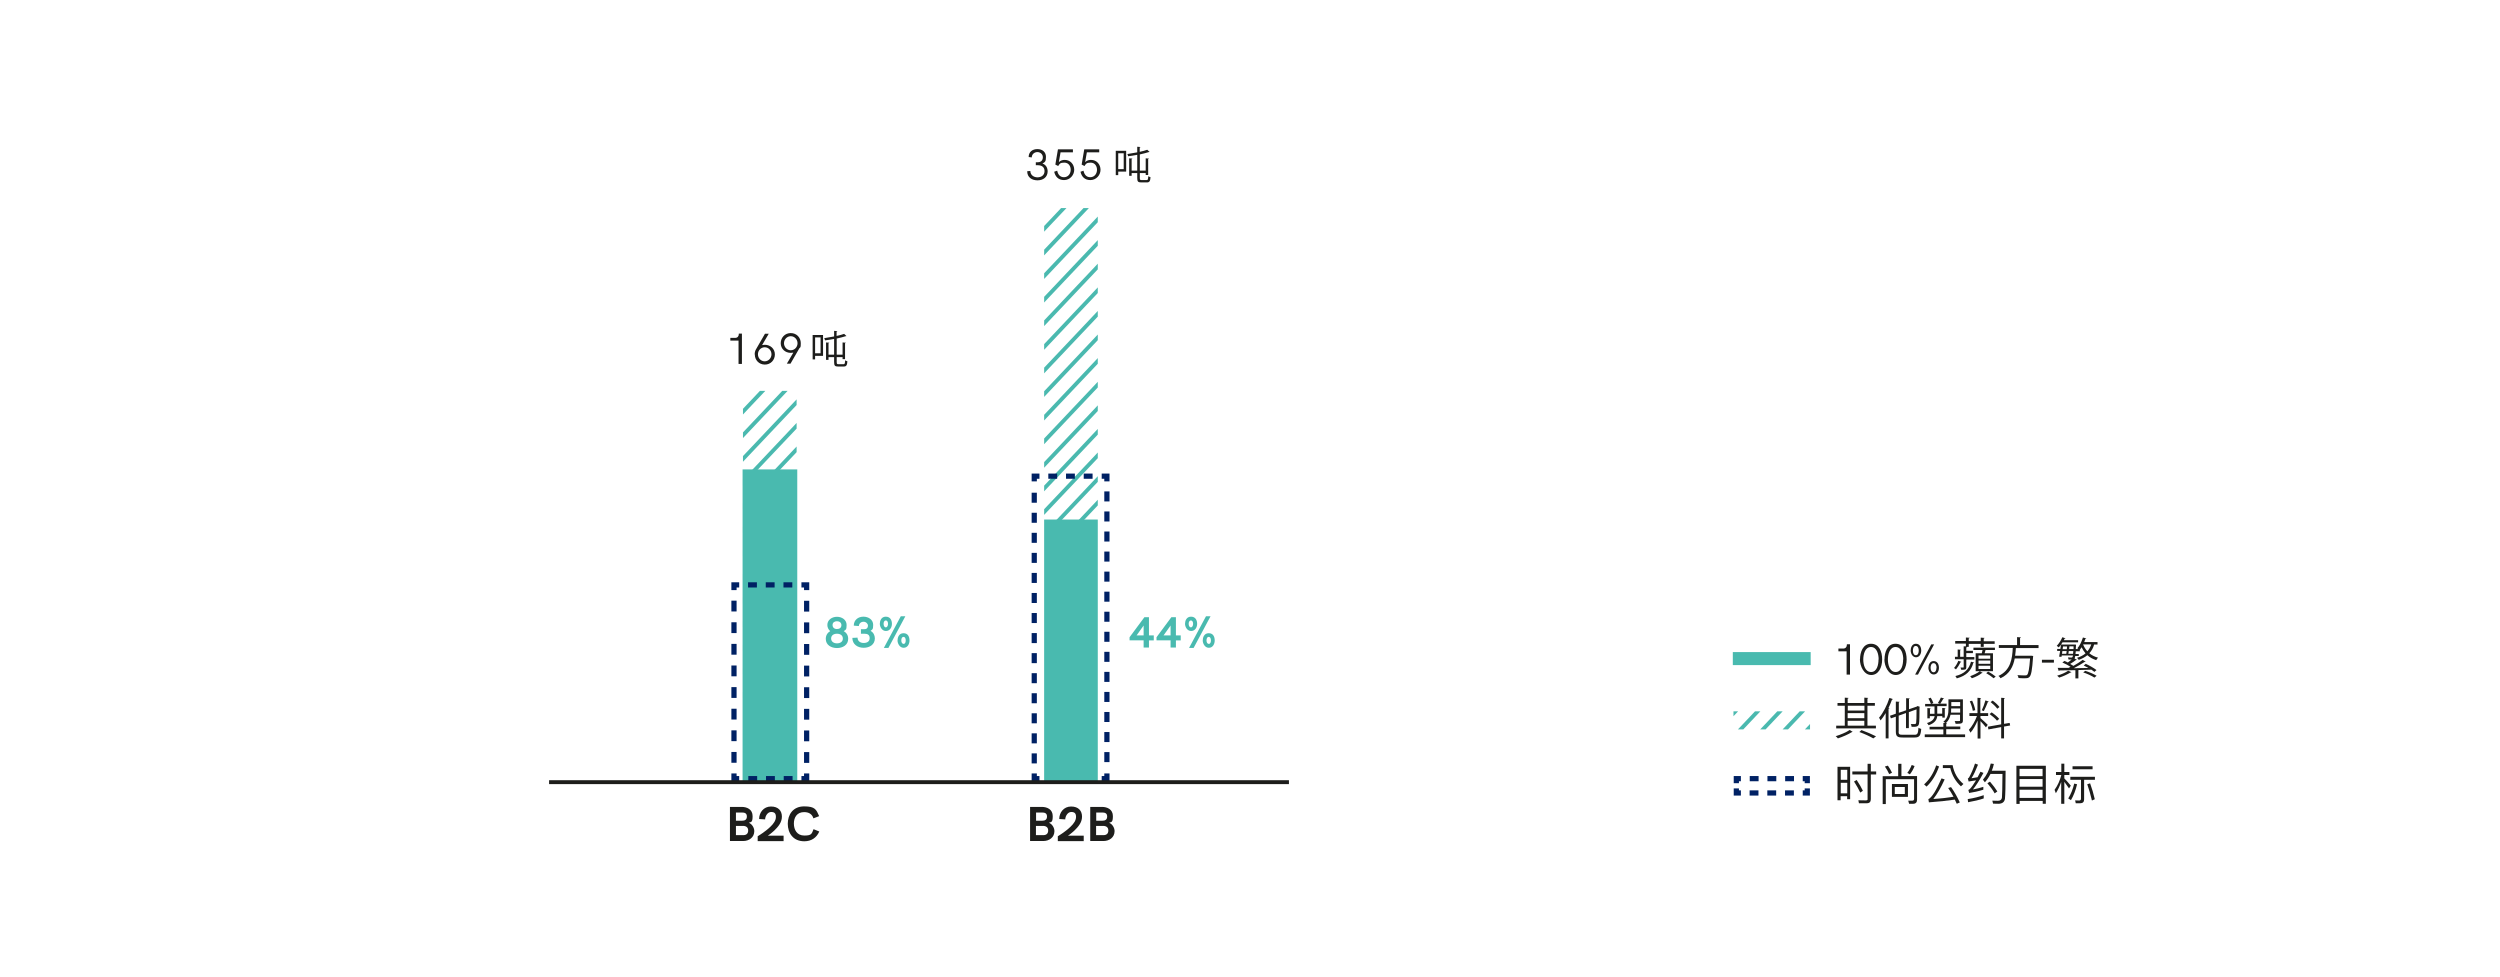 <?xml version="1.0" encoding="UTF-8"?>
<svg id="Livello_1" xmlns="http://www.w3.org/2000/svg" xmlns:xlink="http://www.w3.org/1999/xlink" version="1.1" viewBox="0 0 1920 750">
  <!-- Generator: Adobe Illustrator 29.5.1, SVG Export Plug-In . SVG Version: 2.1.0 Build 141)  -->
  <defs>
    <style>
      .st0, .st1, .st2, .st3, .st4, .st5, .st6, .st7, .st8 {
        fill: none;
      }

      .st9 {
        fill: #49baaf;
      }

      .st1 {
        stroke-dasharray: 8.3 8.3;
      }

      .st1, .st2, .st3, .st4, .st5, .st6, .st8 {
        stroke-miterlimit: 10;
      }

      .st1, .st2, .st3, .st5, .st6 {
        stroke: #002164;
        stroke-width: 4px;
      }

      .st10 {
        fill: #1d1d1b;
      }

      .st2 {
        stroke-dasharray: 7.7 7.7;
      }

      .st11 {
        clip-path: url(#clippath-1);
      }

      .st12 {
        clip-path: url(#clippath-2);
      }

      .st3 {
        stroke-dasharray: 6.8 6.8;
      }

      .st4 {
        stroke: #49baaf;
        stroke-width: 10px;
      }

      .st6 {
        stroke-dasharray: 6.8 6.8;
      }

      .st7 {
        stroke: #1d1d1b;
      }

      .st7, .st8 {
        stroke-width: 3px;
      }

      .st8 {
        stroke: #4ab9af;
      }

      .st13 {
        clip-path: url(#clippath);
      }
    </style>
    <clipPath id="clippath">
      <rect class="st0" x="801.9" y="159.8" width="41.2" height="240.2"/>
    </clipPath>
    <clipPath id="clippath-1">
      <rect class="st0" x="1331.3" y="546.3" width="58.8" height="13.9"/>
    </clipPath>
    <clipPath id="clippath-2">
      <rect class="st0" x="570.6" y="300.2" width="41.2" height="240.2"/>
    </clipPath>
  </defs>
  <g class="st13">
    <path class="st8" d="M-72.9,1372.6L996.4,242M-72.9,1354.5L996.4,223.9M-72.9,1336.4L996.4,205.8M-72.9,1318.2L996.4,187.6M-72.9,1300.1L996.4,169.5M-72.9,1282L996.4,151.4M-72.9,1263.9L996.4,133.3M-72.9,1245.7L996.4,115.1M-72.9,1227.6L996.4,97M-72.9,1209.5L996.4,78.9M-72.9,1191.4L996.4,60.8M-72.9,1173.2L996.4,42.6M-72.9,1155.1L996.4,24.5M-72.9,1137L996.4,6.4M-72.9,1118.9L996.4-11.7M-72.9,1100.7L996.4-29.9M-72.9,1082.6L996.4-48M-72.9,1064.5L996.4-66.1M-72.9,1046.4L996.4-84.3M-72.9,1028.2L996.4-102.4M-72.9,1010.1L996.4-120.5M-72.9,992L996.4-138.6M-72.9,973.9L996.4-156.8M-72.9,955.7L996.4-174.9M-72.9,937.6L996.4-193M-72.9,919.5L996.4-211.1M-72.9,901.3L996.4-229.3M-72.9,883.2L996.4-247.4M-72.9,865.1L996.4-265.5"/>
  </g>
  <g class="st11">
    <path class="st8" d="M460.5,1758.6L1529.8,628M460.5,1740.5L1529.8,609.9M460.5,1722.3L1529.8,591.7M460.5,1704.2L1529.8,573.6M460.5,1686.1L1529.8,555.5M460.5,1668L1529.8,537.4M460.5,1649.8L1529.8,519.2M460.5,1631.7L1529.8,501.1M460.5,1613.6L1529.8,483M460.5,1595.5L1529.8,464.9M460.5,1577.3L1529.8,446.7M460.5,1559.2L1529.8,428.6M460.5,1541.1L1529.8,410.5M460.5,1523L1529.8,392.4M460.5,1504.8L1529.8,374.2M460.5,1486.7L1529.8,356.1M460.5,1468.6L1529.8,338M460.5,1450.5L1529.8,319.8M460.5,1432.3L1529.8,301.7M460.5,1414.2L1529.8,283.6M460.5,1396.1L1529.8,265.5M460.5,1378L1529.8,247.3M460.5,1359.8L1529.8,229.2M460.5,1341.7L1529.8,211.1M460.5,1323.6L1529.8,193M460.5,1305.4L1529.8,174.8M460.5,1287.3L1529.8,156.7M460.5,1269.2L1529.8,138.6M460.5,1251.1L1529.8,120.5"/>
  </g>
  <g class="st12">
    <path class="st8" d="M-304.2,1513L765.1,382.4M-304.2,1494.9L765.1,364.3M-304.2,1476.8L765.1,346.2M-304.2,1458.6L765.1,328M-304.2,1440.5L765.1,309.9M-304.2,1422.4L765.1,291.8M-304.2,1404.3L765.1,273.7M-304.2,1386.1L765.1,255.5M-304.2,1368L765.1,237.4M-304.2,1349.9L765.1,219.3M-304.2,1331.8L765.1,201.2M-304.2,1313.6L765.1,183M-304.2,1295.5L765.1,164.9M-304.2,1277.4L765.1,146.8M-304.2,1259.3L765.1,128.6M-304.2,1241.1L765.1,110.5M-304.2,1223L765.1,92.4M-304.2,1204.9L765.1,74.3M-304.2,1186.8L765.1,56.1M-304.2,1168.6L765.1,38M-304.2,1150.5L765.1,19.9M-304.2,1132.4L765.1,1.8M-304.2,1114.2L765.1-16.4M-304.2,1096.1L765.1-34.5M-304.2,1078L765.1-52.6M-304.2,1059.9L765.1-70.7M-304.2,1041.7L765.1-88.9M-304.2,1023.6L765.1-107M-304.2,1005.5L765.1-125.1"/>
  </g>
  <g>
    <path class="st9" d="M634.2,490.6c0-2.6,1.3-4.7,3.4-5.9-1.4-1.2-2.2-2.9-2.2-4.7,0-4,3.6-6.3,7.4-6.3s7.4,2.3,7.4,6.3-.8,3.6-2.2,4.7c2.2,1.3,3.4,3.3,3.4,5.9,0,4.8-4.2,7.1-8.6,7.1s-8.6-2.3-8.6-7ZM647.3,490.4c0-2.4-1.9-3.7-4.5-3.7s-4.5,1.3-4.5,3.7,2.1,3.7,4.5,3.7,4.5-1.2,4.5-3.6ZM646.2,480.1c0-1.9-1.5-3-3.4-3s-3.4,1-3.4,2.9,1.3,3.1,3.4,3.1,3.4-1.1,3.4-3Z"/>
    <path class="st9" d="M654.6,489.9l4-.2c0,2.6,2,4.1,4.7,4.1s4.6-1.2,4.6-3.7-1.5-3.4-4-3.4h-2.7v-3.5h2.7c1.9,0,2.7-1.2,2.7-2.7s-1.5-3-3.4-3-3.5,1.3-3.6,3.3l-3.9-.3c0-4.4,3.4-6.9,7.4-6.9s7.5,2.4,7.5,6.3-.8,3.5-2,4.6c2.3,1.3,3.2,3.4,3.3,5.7,0,4.9-4.1,7.3-8.6,7.3s-8.7-2.5-8.7-7.7Z"/>
    <path class="st9" d="M675.7,479.1c0-2.1,1-5.5,4.6-5.5s4.7,3,4.7,5.5-1.4,5.5-4.6,5.5-4.7-3.4-4.7-5.5ZM682,479.1c0-1.5-.6-2.6-1.7-2.6s-1.7,1.2-1.7,2.6.6,2.7,1.7,2.7,1.7-1.3,1.7-2.7ZM691.8,473.3h3.5l-13,24.3h-3.5l13-24.3ZM689.3,491.9c0-2.2,1-5.6,4.6-5.6s4.6,3,4.6,5.6-1.4,5.6-4.5,5.6-4.7-3.4-4.7-5.6ZM695.6,491.8c0-1.5-.6-2.7-1.7-2.7s-1.7,1.2-1.7,2.7.6,2.7,1.8,2.7,1.6-1.3,1.6-2.8Z"/>
  </g>
  <g>
    <path class="st10" d="M567.1,261.6h-6.2v-2.1h3.6c1.9,0,2.9-1.2,2.9-2.9v-.4h2.4v23.3h-2.6v-17.9Z"/>
    <path class="st10" d="M579.6,272.1c0-1.5.4-2.9,1.1-4l6.8-11.8h2.9l-5.1,8.7c.7-.1,1.4-.2,2.1-.2,4.3,0,7.7,3.1,7.7,7.4s-3.2,7.8-7.7,7.8-7.7-3.5-7.7-7.7ZM592.5,272.1c0-3-2.3-5.4-5.2-5.4s-5.2,2.4-5.2,5.4,2.3,5.4,5.2,5.4,5.2-2.5,5.2-5.4Z"/>
    <path class="st10" d="M609.4,270.8c-.6.1-1.4.2-2.1.2-4.3,0-7.7-3.1-7.7-7.4s3.2-7.8,7.7-7.8,7.7,3.5,7.7,7.7-.4,2.9-1.1,4l-6.8,11.8h-2.8l5.1-8.7ZM612.5,263.6c0-2.9-2.3-5.4-5.2-5.4s-5.2,2.5-5.2,5.4,2.3,5.4,5.2,5.4,5.2-2.4,5.2-5.4Z"/>
    <path class="st10" d="M632.1,257.3v16h-6.1v2.7h-1.9v-18.7h8ZM630.2,259.1h-4.2v12.2h4.2v-12.2ZM642.6,278.1c0,1.3.2,1.6,1.3,1.6h4c.9,0,1-.6,1.2-3,.5.3,1.2.7,1.7.8-.2,3-.8,4-2.8,4h-4.4c-2.4,0-3-.7-3-3.4v-3.8h-4.3v2.1h-1.9v-13.4l2.5.2c0,.2-.2.3-.6.4v8.8h4.3v-12.1c-2.3.5-4.7.8-7,1.1,0-.5-.4-1.2-.6-1.7,2.5-.4,5.1-.8,7.6-1.3v-4.3l2.5.2c0,.2-.2.3-.6.4v3.3c2.2-.5,4.3-1,5.8-1.6l1.8,1.7c0,0-.2.1-.4.1s-.2,0-.2,0c-1.8.6-4.3,1.2-6.9,1.8v12.4h4.5v-9.4l2.5.2c0,.2-.2.3-.6.4v12.2h-1.9v-1.5h-4.5v3.8Z"/>
  </g>
  <g>
    <path class="st10" d="M788.9,131.5l2.4-.2c0,3.1,2.6,4.9,5.5,4.9s5.4-1.6,5.4-4.8-2.3-4.5-5.1-4.5h-1.6v-2.3h1.6c2.3,0,3.8-1.4,3.8-3.8s-2-4-4.2-4-4.3,1.6-4.3,4.1l-2.4-.3c0-3.9,2.9-6.1,6.7-6.1s6.6,2.2,6.6,6-.9,4-2.7,5.1c2.7.9,3.9,3.2,4,5.9,0,4.6-3.5,7-7.8,7s-7.9-2.3-7.9-6.9Z"/>
    <path class="st10" d="M809.6,131.9l2.3-.8c.5,2.3,1.8,5,5.2,5s5.2-2.9,5.2-5.7-1.6-5.5-4.9-5.5-3.7,1-4.7,2.6l-2.2-1.1,2-11.7h11.5v2.3h-9.5l-1.3,7.5c1.4-1.4,3.1-1.7,4.5-1.7,4.4,0,7.3,3.5,7.3,7.6s-3.3,7.9-7.8,7.9-6.8-2.8-7.6-6.5Z"/>
    <path class="st10" d="M829.8,131.9l2.3-.8c.5,2.3,1.8,5,5.2,5s5.2-2.9,5.2-5.7-1.6-5.5-4.9-5.5-3.7,1-4.7,2.6l-2.2-1.1,2-11.7h11.5v2.3h-9.5l-1.3,7.5c1.4-1.4,3.1-1.7,4.5-1.7,4.4,0,7.3,3.5,7.3,7.6s-3.3,7.9-7.8,7.9-6.8-2.8-7.6-6.5Z"/>
    <path class="st10" d="M864.9,115.8v16h-6.1v2.7h-1.9v-18.7h8ZM863,117.7h-4.2v12.2h4.2v-12.2ZM875.4,136.7c0,1.3.2,1.6,1.3,1.6h4c.9,0,1-.6,1.2-3,.5.3,1.2.7,1.7.8-.2,3-.8,4-2.8,4h-4.4c-2.4,0-3-.7-3-3.4v-3.8h-4.3v2.1h-1.9v-13.4l2.5.2c0,.2-.2.3-.6.4v8.8h4.3v-12.1c-2.3.5-4.7.8-7,1.1,0-.5-.4-1.2-.6-1.7,2.5-.4,5.1-.8,7.6-1.3v-4.3l2.5.2c0,.2-.2.3-.6.4v3.3c2.2-.5,4.3-1,5.8-1.6l1.8,1.7c0,0-.2.1-.4.1s-.2,0-.2,0c-1.8.6-4.3,1.2-6.9,1.8v12.4h4.5v-9.4l2.5.2c0,.2-.2.3-.6.4v12.2h-1.9v-1.5h-4.5v3.8Z"/>
  </g>
  <g>
    <path class="st9" d="M878.3,491.8h-10.8v-2.4l11.4-15.4h3.5v14h3.7v3.8h-3.7v5.5h-4.1v-5.5ZM878.3,488v-7.6l-5.4,7.6h5.4Z"/>
    <path class="st9" d="M899,491.8h-10.8v-2.4l11.4-15.4h3.5v14h3.7v3.8h-3.7v5.5h-4.1v-5.5ZM899,488v-7.6l-5.4,7.6h5.4Z"/>
    <path class="st9" d="M910.1,479.1c0-2.1,1-5.5,4.6-5.5s4.7,3,4.7,5.5-1.4,5.5-4.6,5.5-4.7-3.4-4.7-5.5ZM916.3,479.1c0-1.5-.6-2.6-1.7-2.6s-1.7,1.2-1.7,2.6.6,2.7,1.7,2.7,1.7-1.3,1.7-2.7ZM926.2,473.3h3.5l-13,24.3h-3.5l13-24.3ZM923.7,491.9c0-2.2,1-5.6,4.6-5.6s4.6,3,4.6,5.6-1.4,5.6-4.5,5.6-4.7-3.4-4.7-5.6ZM930,491.8c0-1.5-.6-2.7-1.7-2.7s-1.7,1.2-1.7,2.7.6,2.7,1.8,2.7,1.6-1.3,1.6-2.8Z"/>
  </g>
  <g>
    <path class="st10" d="M560.5,619.7h9.1c4,0,8.4,1.8,8.4,7.1s-1.4,4.3-2.9,5.1c2.4.9,4.2,3.8,4.2,6.4,0,4.9-4.1,7.6-8.5,7.6h-10.2v-26.2ZM570,630.3c1.8,0,3.6-.6,3.6-3.2s-1.7-3.1-4-3.1h-4.4v6.3h4.8ZM570.8,641.4c2.4,0,3.8-1.2,3.8-3.6s-1.6-3.5-4-3.5h-5.4v7.1h5.6Z"/>
    <path class="st10" d="M582,642.2c.1-.1,5.6-3.3,9.7-7.3,2.4-2.3,4.2-4.8,4.2-7.5s-1.1-3.8-3.7-3.8-4.5,3-4.6,5.7l-4.6-.3c0-4.9,3.4-9.6,9.1-9.6s8.4,3.3,8.4,7.8-3,7.9-6,10.8c-1.8,1.7-3.6,3-4.8,3.8h12.1v4.2h-19.9v-3.7Z"/>
    <path class="st10" d="M605,632.8c0-7.2,4-13.5,12.6-13.5s9.3,2.6,11.5,7.5l-4.4,1.7c-1-3.4-3.7-4.8-7.1-4.8-5.5,0-7.9,4-7.9,8.8s2.4,9.2,8,9.2,5.7-1.3,7.1-4.9l4.4,1.8c-2.1,4.9-6.2,7.5-11.5,7.5-8.6,0-12.7-6.3-12.7-13.5Z"/>
  </g>
  <g>
    <path class="st10" d="M791,619.7h9.1c4,0,8.4,1.8,8.4,7.1s-1.4,4.3-2.9,5.1c2.4.9,4.2,3.8,4.2,6.4,0,4.9-4.1,7.6-8.5,7.6h-10.2v-26.2ZM800.5,630.3c1.8,0,3.6-.6,3.6-3.2s-1.7-3.1-4-3.1h-4.4v6.3h4.8ZM801.2,641.4c2.4,0,3.8-1.2,3.8-3.6s-1.6-3.5-4-3.5h-5.4v7.1h5.6Z"/>
    <path class="st10" d="M812.5,642.2c.1-.1,5.6-3.3,9.7-7.3,2.4-2.3,4.2-4.8,4.2-7.5s-1.1-3.8-3.7-3.8-4.5,3-4.6,5.7l-4.6-.3c0-4.9,3.4-9.6,9.1-9.6s8.4,3.3,8.4,7.8-3,7.9-6,10.8c-1.8,1.7-3.6,3-4.8,3.8h12.1v4.2h-19.9v-3.7Z"/>
    <path class="st10" d="M837.2,619.7h9.1c4,0,8.4,1.8,8.4,7.1s-1.4,4.3-2.9,5.1c2.4.9,4.2,3.8,4.2,6.4,0,4.9-4.1,7.6-8.5,7.6h-10.2v-26.2ZM846.7,630.3c1.8,0,3.6-.6,3.6-3.2s-1.7-3.1-4-3.1h-4.4v6.3h4.8ZM847.4,641.4c2.4,0,3.8-1.2,3.8-3.6s-1.6-3.5-4-3.5h-5.4v7.1h5.6Z"/>
  </g>
  <g>
    <path class="st10" d="M1418.1,500.2h-6.2v-2.1h3.6c1.9,0,2.9-1.2,2.9-2.9v-.4h2.4v23.3h-2.6v-17.9Z"/>
    <path class="st10" d="M1428.5,506.4c0-5.3,2.1-12,8.4-12s8.6,6,8.6,12.1-2.8,11.9-8.4,11.9-8.7-6.8-8.7-12ZM1442.8,506.4c0-4.1-1.4-9.5-5.9-9.5s-5.9,5.5-5.9,9.6,1.4,9.6,6,9.6,5.7-5.7,5.7-9.6Z"/>
    <path class="st10" d="M1447.3,506.4c0-5.3,2.1-12,8.4-12s8.6,6,8.6,12.1-2.8,11.9-8.4,11.9-8.7-6.8-8.7-12ZM1461.7,506.4c0-4.1-1.4-9.5-5.9-9.5s-5.9,5.5-5.9,9.6,1.4,9.6,6,9.6,5.7-5.7,5.7-9.6Z"/>
    <path class="st10" d="M1467.4,499.6c0-2.2,1-5.2,4-5.2s4.1,2.7,4.1,5.2-1.3,5.2-4,5.2-4.1-3-4.1-5.2ZM1473.6,499.6c0-1.6-.6-3.5-2.3-3.5s-2.2,1.9-2.2,3.6.6,3.5,2.3,3.5,2.2-1.9,2.2-3.6ZM1483.2,494.9h2.2l-12.4,23.2h-2.2l12.4-23.2ZM1481,512.9c0-2.2,1-5.2,4-5.2s4.1,2.7,4.1,5.2-1.3,5.1-4,5.1-4.1-3-4.1-5.2ZM1487.3,512.8c0-1.6-.6-3.5-2.3-3.5s-2.3,1.9-2.3,3.5.6,3.5,2.3,3.5,2.2-2,2.2-3.5Z"/>
    <path class="st10" d="M1506.3,508.3c-.1.2-.3.3-.6.3-.9,1.9-2.3,4.1-3.5,5.5-.3-.3-1-.8-1.5-1.1,1.2-1.3,2.5-3.4,3.3-5.5l2.4.8ZM1510.1,512.4c0,2-.9,2-3.9,2,0-.5-.3-1.2-.6-1.7,2.5,0,2.5,0,2.5-.3v-6.1h-6.7v-1.9h2.1v-5.6l2.5.2c0,.2-.2.4-.6.4v5h2.7v-8h1.7c0,.1,0-2.1,0-2.1h-8.2v-2h8.2v-2.7l2.9.2c0,.2-.2.4-.7.5v2.1h9.2v-2.7l2.9.2c0,.3-.2.4-.6.5v2.1h8.4v2h-8.4v2.3h-2.3v-2.3h-9.2v2.3h-1.8s.5,0,.5,0c0,.2-.2.4-.6.4v2.6h5.1v1.8h-5.1v3h6.2v1.9h-5.8c0,0-.2.1-.4.1v6ZM1516.1,508.8c0,.2-.3.3-.6.3-1.6,6-5.4,9.9-12.7,11.9-.2-.6-.7-1.3-1.1-1.8,6.8-1.6,10.5-5.1,12-11l2.5.6ZM1522.6,516.8c-.1.1-.3.2-.7.2-1.6,1.4-4.8,3-7.5,3.9-.3-.4-.9-1.2-1.3-1.6,2.6-.9,5.8-2.5,7.4-3.8l2.1,1.2ZM1532.2,499.2h-7.3c-.2.7-.4,1.7-.7,2.5h6.4v13.8h-13.3v-13.8h4.7c.2-.7.4-1.7.6-2.5h-7v-1.8h16.5v1.8ZM1528.5,505.9v-2.5h-9v2.5h9ZM1528.5,509.8v-2.5h-9v2.5h9ZM1528.5,513.8v-2.5h-9v2.5h9ZM1531.1,520.9c-1.2-1.1-3.7-2.8-5.7-3.9l1.5-1.2c2,1,4.5,2.7,5.8,3.8l-1.6,1.3Z"/>
    <path class="st10" d="M1565.6,497.7h-17.4c-.1,1.9-.3,3.9-.6,5.9h12.6c0,0,1.3.2,1.3.2,0,.2,0,.5-.1.7-.7,10.2-1.4,13.9-2.7,15.3-.9,1-1.8,1.1-3.9,1.1s-2.9,0-4.6-.2c0-.6-.4-1.6-.8-2.2,2.5.2,4.9.2,5.8.2s1.2,0,1.6-.4c1-.9,1.7-4.4,2.3-12.6h-11.8c-1.1,6-3.8,11.9-10.9,15.2-.3-.6-1-1.4-1.6-1.8,9.5-4.3,10.6-13.4,11-21.5h-10.7v-2.2h14v-6.1l3,.2c0,.2-.2.4-.7.5v5.4h14.2v2.2Z"/>
    <path class="st10" d="M1568.2,506.7h9.2v2.2h-9.2v-2.2Z"/>
    <path class="st10" d="M1601.6,509.7c2.9,1.3,6.6,3.4,8.5,4.9l-1.6,1.4c-.6-.5-1.3-1-2.3-1.7-3.3.1-6.7.2-10,.3v6.4h-2.3v-6.3c-4.7.1-9.1.2-12.3.2,0,.3-.2.4-.5.4l-.8-2.4c2.3,0,5.1,0,8.4,0,.5-.2,1-.5,1.5-.8-1.7-1.1-4.2-2.4-6.3-3.3l1.6-1.2c.8.3,1.7.7,2.6,1.2.9-.6,2-1.5,3-2.3-.3,0-.7,0-1.1,0s-.9,0-1.4,0c0-.4-.2-1.1-.4-1.6,1.1.1,2.1.1,2.6.1s1-.1,1.3-1.6h-8.7l-.2,1.1-1.8-.2c.2-1.2.5-2.8.8-4.4h-2.3v-1.5h2.5c.2-1.1.3-2.2.4-3.2-.5.7-1.1,1.4-1.7,2-.4-.3-1-.9-1.5-1.2,1.6-1.6,3.2-4.1,4.3-6.6l2.4.8c-.1.2-.3.3-.7.3-.2.4-.4.8-.6,1.2h11v1.6h-12c-.4.6-.7,1.1-1.1,1.7h10.5s1,.1,1,.1c-.1.5-.2,2.9-.2,3.4h2c-.3-.2-.5-.5-.8-.6,1.8-1.9,3.3-5.1,4.3-8.3l2.6.7c-.1.2-.3.3-.7.3-.3.8-.6,1.7-.9,2.5h10.2v1.9h-2.6c-.7,2.7-2,4.9-3.7,6.7,1.9,1.6,4.1,2.7,6.7,3.4-.5.5-1.1,1.3-1.4,1.9-2.6-.8-4.9-2.1-6.8-3.8-1.9,1.6-4.1,2.7-6.6,3.6-.3-.4-.9-1.1-1.3-1.6,2.6-.8,4.8-1.9,6.5-3.4-1.2-1.4-2.2-3-3-4.7-.5.7-.9,1.3-1.4,2v1.1h-3.1c0,.8-.1,1.5-.2,2.1h2.5v1.5h-2.7c-.2.9-.3,1.6-.5,2l1.7.9c-.1.2-.4.3-.7.2-1.1.9-2.9,2.1-4.4,3,.9.5,1.8,1,2.5,1.5,2.6-1.5,5.3-3.2,7.1-4.6l2.3,1.3c-.1.2-.4.2-.7.2-2.2,1.5-5.4,3.3-8.4,4.9,3.6,0,7.4-.1,11.2-.2-1.2-.7-2.4-1.3-3.6-1.9l1.5-1.2ZM1590.8,516.3c-.1.2-.4.3-.7.2-2.3,1.4-5.7,3-8.6,3.9-.4-.4-1.1-1.1-1.6-1.5,2.9-.8,6.3-2.3,8.5-3.8l2.4,1.1ZM1587.2,500h-3.3c-.1.7-.2,1.4-.3,2.1h3.3l.3-2.1ZM1584.4,496.5l-.3,2.1h3.2c0-.7.2-1.4.2-2.1h-3.2ZM1588.8,500c0,.7-.2,1.5-.3,2.1h3.6c0-.6.1-1.3.2-2.1h-3.6ZM1592.5,498.5v-2.1c.1,0-3.2,0-3.2,0,0,.7-.1,1.3-.2,2.1h3.5ZM1599.8,494.9c.8,2,1.9,3.8,3.3,5.3,1.3-1.5,2.3-3.2,3-5.3h-6.2ZM1608.5,520.4c-1.9-1.3-5.6-3-8.6-4l1.6-1.2c2.9.9,6.7,2.5,8.7,3.8l-1.7,1.4Z"/>
  </g>
  <g>
    <path class="st10" d="M1423,562c-.1.1-.4.2-.7.2-2.5,1.7-7.2,3.7-10.8,4.9-.4-.5-1.1-1.3-1.7-1.7,3.7-1.1,8.4-3.1,10.8-4.8l2.3,1.5ZM1440.7,557.3v2.1h-30.5v-2.1h6.6v-15.3h-5.6v-2.1h5.6v-4.1l2.9.2c0,.3-.2.4-.7.5v3.4h12.8v-4.1l3,.2c0,.2-.2.4-.6.5v3.4h5.7v2.1h-5.7v15.3h6.5ZM1431.9,542h-12.8v3.7h12.8v-3.7ZM1419,547.7v3.9h12.8v-3.9h-12.8ZM1419,553.6v3.7h12.8v-3.7h-12.8ZM1438.7,567.1c-2.5-1.5-6.6-3.4-10.7-4.9l1.6-1.5c4.1,1.5,8.5,3.4,11.2,4.8l-2.1,1.6Z"/>
    <path class="st10" d="M1448.1,547.8c-1.2,2.1-2.5,3.9-3.8,5.5-.3-.5-.8-1.6-1.2-2.1,3.1-3.5,6.1-9.4,8-15.2l2.7.9c0,.2-.3.4-.7.3-.8,2.3-1.8,4.5-2.8,6.7l.8.2c0,.2-.2.4-.7.4v22.6h-2.2v-19.4ZM1458.1,561.8c0,2,.5,2.5,3,2.5h9.3c2.3,0,2.7-1.1,3-5.4.5.4,1.5.8,2.1.9-.4,5-1.2,6.6-5,6.6h-9.3c-4,0-5.2-.9-5.2-4.6v-11.4l-3.8,1.3-.7-2,4.5-1.6v-9.3l2.9.2c0,.2-.2.4-.6.4v8l5.6-1.9v-9.3l2.8.2c0,.2-.2.4-.6.4v7.9l6.1-2.1c.2-.2.2-.2.5-.4l1.8.7c0,.1-.2.2-.3.3,0,6.1-.1,11.2-.4,12.5-.4,2.3-1.8,2.6-5.7,2.5,0-.6-.3-1.6-.6-2.1,1.1,0,2.5,0,2.9,0,.6,0,1-.1,1.2-1,.2-.8.3-4.8.3-10.3l-5.9,2.1v12.3h-2.2v-11.6l-5.6,2v12.2Z"/>
    <path class="st10" d="M1494.8,564h14.4v2.1h-31v-2.1h14.3v-3.8h-10.6v-2h10.6v-3h1.5c-.4-.3-1.1-.7-1.5-.9,3.5-2.7,3.9-6.5,3.9-9.7v-7.5h11.1v16.2c0,2.4-1.1,2.6-5.6,2.6-.1-.6-.4-1.5-.7-2.1.8,0,1.6,0,2.2,0,1.9,0,1.9,0,1.9-.6v-4.3h-7.3c-.5,2.3-1.5,4.6-3.5,6.3h.9c0,.3-.2.5-.7.5v2.3h10.8v2h-10.8v3.8ZM1485.7,548.3v-5.8h-7.2v-1.9h4.4c-.3-1.1-1.1-2.9-1.9-4.1l1.8-.7c.8,1.3,1.7,3,2,4.1l-1.5.6h6.6l-1.6-.6c.8-1.2,1.8-3,2.3-4.2l2.5.7c-.1.2-.3.3-.7.3-.6,1.1-1.5,2.6-2.3,3.7h4.9v1.9h-7.2v5.8h3.8v-4.4l2.6.2c0,.2-.2.4-.6.4v6.8h-1.9v-1.1h-3.9c-.3,2.7-1.8,5.3-6.6,7-.2-.4-.9-1.3-1.3-1.7,4.2-1.3,5.5-3.2,5.9-5.3h-3.7v1.7h-1.9v-7.9l2.6.2c0,.2-.2.4-.6.4v3.8h3.8ZM1498.5,544.1c0,1.1,0,1.9-.1,3.2h7v-3.2h-6.8ZM1505.4,539.2h-6.8v3.1h6.8v-3.1Z"/>
    <path class="st10" d="M1521,549.8v1.7c1.2.9,4.8,4.4,5.6,5.2l-1.4,1.9c-.7-1-2.7-3.2-4.2-4.8v13.4h-2.2v-13.8c-1.5,3.5-3.5,7.2-5.5,9.3-.2-.6-.8-1.6-1.2-2.2,2.3-2.4,4.8-6.7,6.2-10.6h-5.8v-2.2h6.2v-11.8l2.8.2c0,.2-.2.4-.6.4v11.2h6v2.2h-6ZM1514.6,538.1c1.1,2.3,2.1,5.3,2.4,7.3l-1.9.5c-.3-2-1.2-5-2.3-7.3l1.8-.5ZM1527.4,538.8c-.1.2-.3.3-.7.3-.8,2.1-2.1,5.1-3.1,7-.4-.1-1.2-.5-1.6-.6,1-2,2.2-5.3,2.8-7.6l2.6.9ZM1543.7,557.2l-4.6.8v9.1h-2.2v-8.7l-9.8,1.8-.4-2.1,10.2-1.8v-20.4l2.9.2c0,.2-.2.4-.7.5v19.3l4.3-.7.4,2.1ZM1529.6,547.1c2.1,1.4,4.6,3.5,5.8,5-1.3,1.1-1.5,1.2-1.7,1.4-1.1-1.5-3.6-3.6-5.7-5.1l1.6-1.3ZM1530.4,538.1c2,1.4,4.2,3.5,5.2,4.9l-1.7,1.3c-1-1.5-3.2-3.6-5.1-5.1l1.6-1.2Z"/>
  </g>
  <g>
    <path class="st10" d="M1421,613.8h-2.4v-2.3h-5v3.1h-2.4v-25.7h9.7v24.9ZM1418.7,598.9v-7.7h-5v7.7h5ZM1418.7,609.3v-8.1h-5v8.1h5ZM1427.7,617l-.5-2.4c2,0,3.8.1,5.6.1s1.5-.5,1.5-1.6v-18.3h-11.7v-2.3h11.7v-5.9h2.5v5.9h4.1v2.3h-4.1v18.9c0,2.1-1,3.2-3.1,3.2h-5.9ZM1430.7,607.3l-2,1.4c-1.2-2.5-2.8-5.4-4.8-8.5l2-1.2c2.1,3.2,3.7,5.9,4.8,8.3Z"/>
    <path class="st10" d="M1460.3,586.5v9.5h12v18.1c0,2.1-1,3.2-3,3.2h-3.1l-.7-2.4h3c.9.1,1.5-.4,1.5-1.3v-15.2h-21.7v19.1h-2.4v-21.4h11.9v-9.5h2.5ZM1453,593.5l-2.1,1c-1-2.2-2.1-4.1-3.3-5.8l2.3-.7c1.2,1.7,2.3,3.6,3.2,5.5ZM1465.3,602.1v9.9h-12.3v-9.9h12.3ZM1462.9,604.4h-7.7v5.4h7.7v-5.4ZM1470.4,588.3c-.9,2.4-2.2,4.6-3.6,6.4l-2-1.1c1.4-1.8,2.5-3.8,3.4-6.1l2.2.8Z"/>
    <path class="st10" d="M1489.2,588.7c-2.4,6.7-5.7,11.8-9.6,15.4l-1.9-1.7c4.1-3.6,7.2-8.5,9.3-14.6l2.3.9ZM1505.1,616.3l-2.3,1c-.5-1.1-1-2.2-1.5-3.2-6,.9-12.6,1.6-19.9,2.1l-.4-2.4c2.7-1.4,6-6.7,10.1-16l2.4.8c-2.9,6.3-5.8,11.4-8.7,15,5.5-.3,10.6-.9,15.5-1.7-1.3-2.4-2.7-4.7-4.1-6.7l2.2-.7c2.6,3.6,4.8,7.6,6.7,11.7ZM1499.6,587.6c1.1,6,3.9,10.8,8.3,14.5l-1.9,1.8c-4.1-3.7-6.8-8.4-8.2-14h-5.7v-2.3h7.6Z"/>
    <path class="st10" d="M1519.1,587.3c-1.7,4.3-3.3,7.8-5,10.4,1.6-.2,3.1-.5,4.7-.8.7-1.3,1.5-2.7,2.2-4.2l2.3.9c-3.2,5.9-6,10.2-8.1,12.7,2.6-.5,5.3-1.1,8-2v2.2c-3.8,1.2-7.4,2-10.9,2.5l-.6-2.3c.4-.2.8-.4,1.1-.7,1.3-1.3,2.9-3.6,4.8-6.7-1.9.3-3.8.6-5.7.9l-.6-2.3c.4-.2.7-.5,1-.9,1.7-3.1,3.2-6.6,4.5-10.6l2.4.9ZM1523.5,613.2c-3.5,1.2-7.5,2.1-12,2.9l-.3-2.4c4.7-.7,8.8-1.8,12.3-3v2.5ZM1531.3,586.7c-.4,1.9-.9,3.6-1.6,5.2h10.6c0,11.6-.2,18.8-.5,21.6-.4,2.5-2.1,3.8-5.1,3.8s-2.1,0-4-.1l-.6-2.3c1.7,0,3.1.1,4.3.1,1.8,0,2.9-.8,3.1-2.5.2-2,.3-8,.4-18.1h-9.2c-1.2,2.4-2.6,4.5-4.3,6.4l-1.5-2c2.9-3.4,4.9-7.5,6-12.4l2.4.3ZM1534,607.8l-2.1,1.5c-1.3-2.4-3.2-5-5.6-7.8l2-1.2c2.5,2.9,4.4,5.5,5.7,7.6Z"/>
    <path class="st10" d="M1571.2,617.3h-2.4v-2.2h-17.7v2.3h-2.5v-29.3h22.6v29.2ZM1568.7,596.1v-5.6h-17.7v5.6h17.7ZM1568.7,604.2v-5.9h-17.7v5.9h17.7ZM1568.7,612.8v-6.3h-17.7v6.3h17.7Z"/>
    <path class="st10" d="M1585.4,586.5v6.4h3.9v2.3h-3.9v2.6c1.7,1.7,3.3,3.6,5,5.6l-1.4,2.1c-1.4-2.1-2.6-3.8-3.6-5.1v16.9h-2.4v-16.8c-1.1,3.2-2.5,6.1-4.1,8.7l-1-2.6c2.4-3.3,4.1-7.1,5.2-11.4h-4.1v-2.3h4.1v-6.4h2.4ZM1595.2,602.3c-1.1,4.7-2.7,8.8-4.7,12.2l-2.1-1.3c2.1-3.4,3.6-7.2,4.6-11.4l2.2.5ZM1594.2,617l-.5-2.3c1.1,0,2.1.1,3.1.1s1.4-.5,1.4-1.5v-14.4h-8.2v-2.3h18.9v2.3h-8.3v15c0,2-1,3-3,3h-3.4ZM1607.1,588.5v2.3h-15.4v-2.3h15.4ZM1608.8,613.8l-2.2,1c-1.1-4.7-2.3-8.8-3.6-12.5l2.2-.7c1.4,3.8,2.6,7.9,3.6,12.2Z"/>
  </g>
  <line class="st4" x1="1390.6" y1="505.8" x2="1330.8" y2="505.8"/>
  <g>
    <polyline class="st5" points="850.1 594 850.1 598 846.1 598"/>
    <line class="st6" x1="839.3" y1="598" x2="801.7" y2="598"/>
    <polyline class="st5" points="798.3 598 794.3 598 794.3 594"/>
    <line class="st2" x1="794.3" y1="586.3" x2="794.3" y2="373.5"/>
    <polyline class="st5" points="794.3 369.7 794.3 365.7 798.3 365.7"/>
    <line class="st6" x1="805.1" y1="365.7" x2="842.7" y2="365.7"/>
    <polyline class="st5" points="846.1 365.7 850.1 365.7 850.1 369.7"/>
    <line class="st2" x1="850.1" y1="377.4" x2="850.1" y2="590.2"/>
  </g>
  <g>
    <polyline class="st5" points="1384.5 598 1388 598 1388 601.5"/>
    <polyline class="st5" points="1388 605.5 1388 609 1384.5 609"/>
    <line class="st3" x1="1377.7" y1="609" x2="1340.4" y2="609"/>
    <polyline class="st5" points="1337 609 1333.5 609 1333.5 605.5"/>
    <polyline class="st5" points="1333.5 601.5 1333.5 598 1337 598"/>
    <line class="st3" x1="1343.8" y1="598" x2="1381.1" y2="598"/>
  </g>
  <rect class="st9" x="570.3" y="360.5" width="42" height="240.2"/>
  <rect class="st9" x="801.9" y="399" width="41.2" height="201.7"/>
  <g>
    <polyline class="st5" points="619.5 594 619.5 598 615.5 598"/>
    <line class="st6" x1="608.7" y1="598" x2="571.1" y2="598"/>
    <polyline class="st5" points="567.7 598 563.7 598 563.7 594"/>
    <line class="st1" x1="563.7" y1="585.8" x2="563.7" y2="457.3"/>
    <polyline class="st5" points="563.7 453.2 563.7 449.2 567.7 449.2"/>
    <line class="st6" x1="574.5" y1="449.2" x2="612.1" y2="449.2"/>
    <polyline class="st5" points="615.5 449.2 619.5 449.2 619.5 453.2"/>
    <line class="st1" x1="619.5" y1="461.4" x2="619.5" y2="589.9"/>
  </g>
  <line class="st7" x1="421.7" y1="600.7" x2="989.9" y2="600.7"/>
</svg>